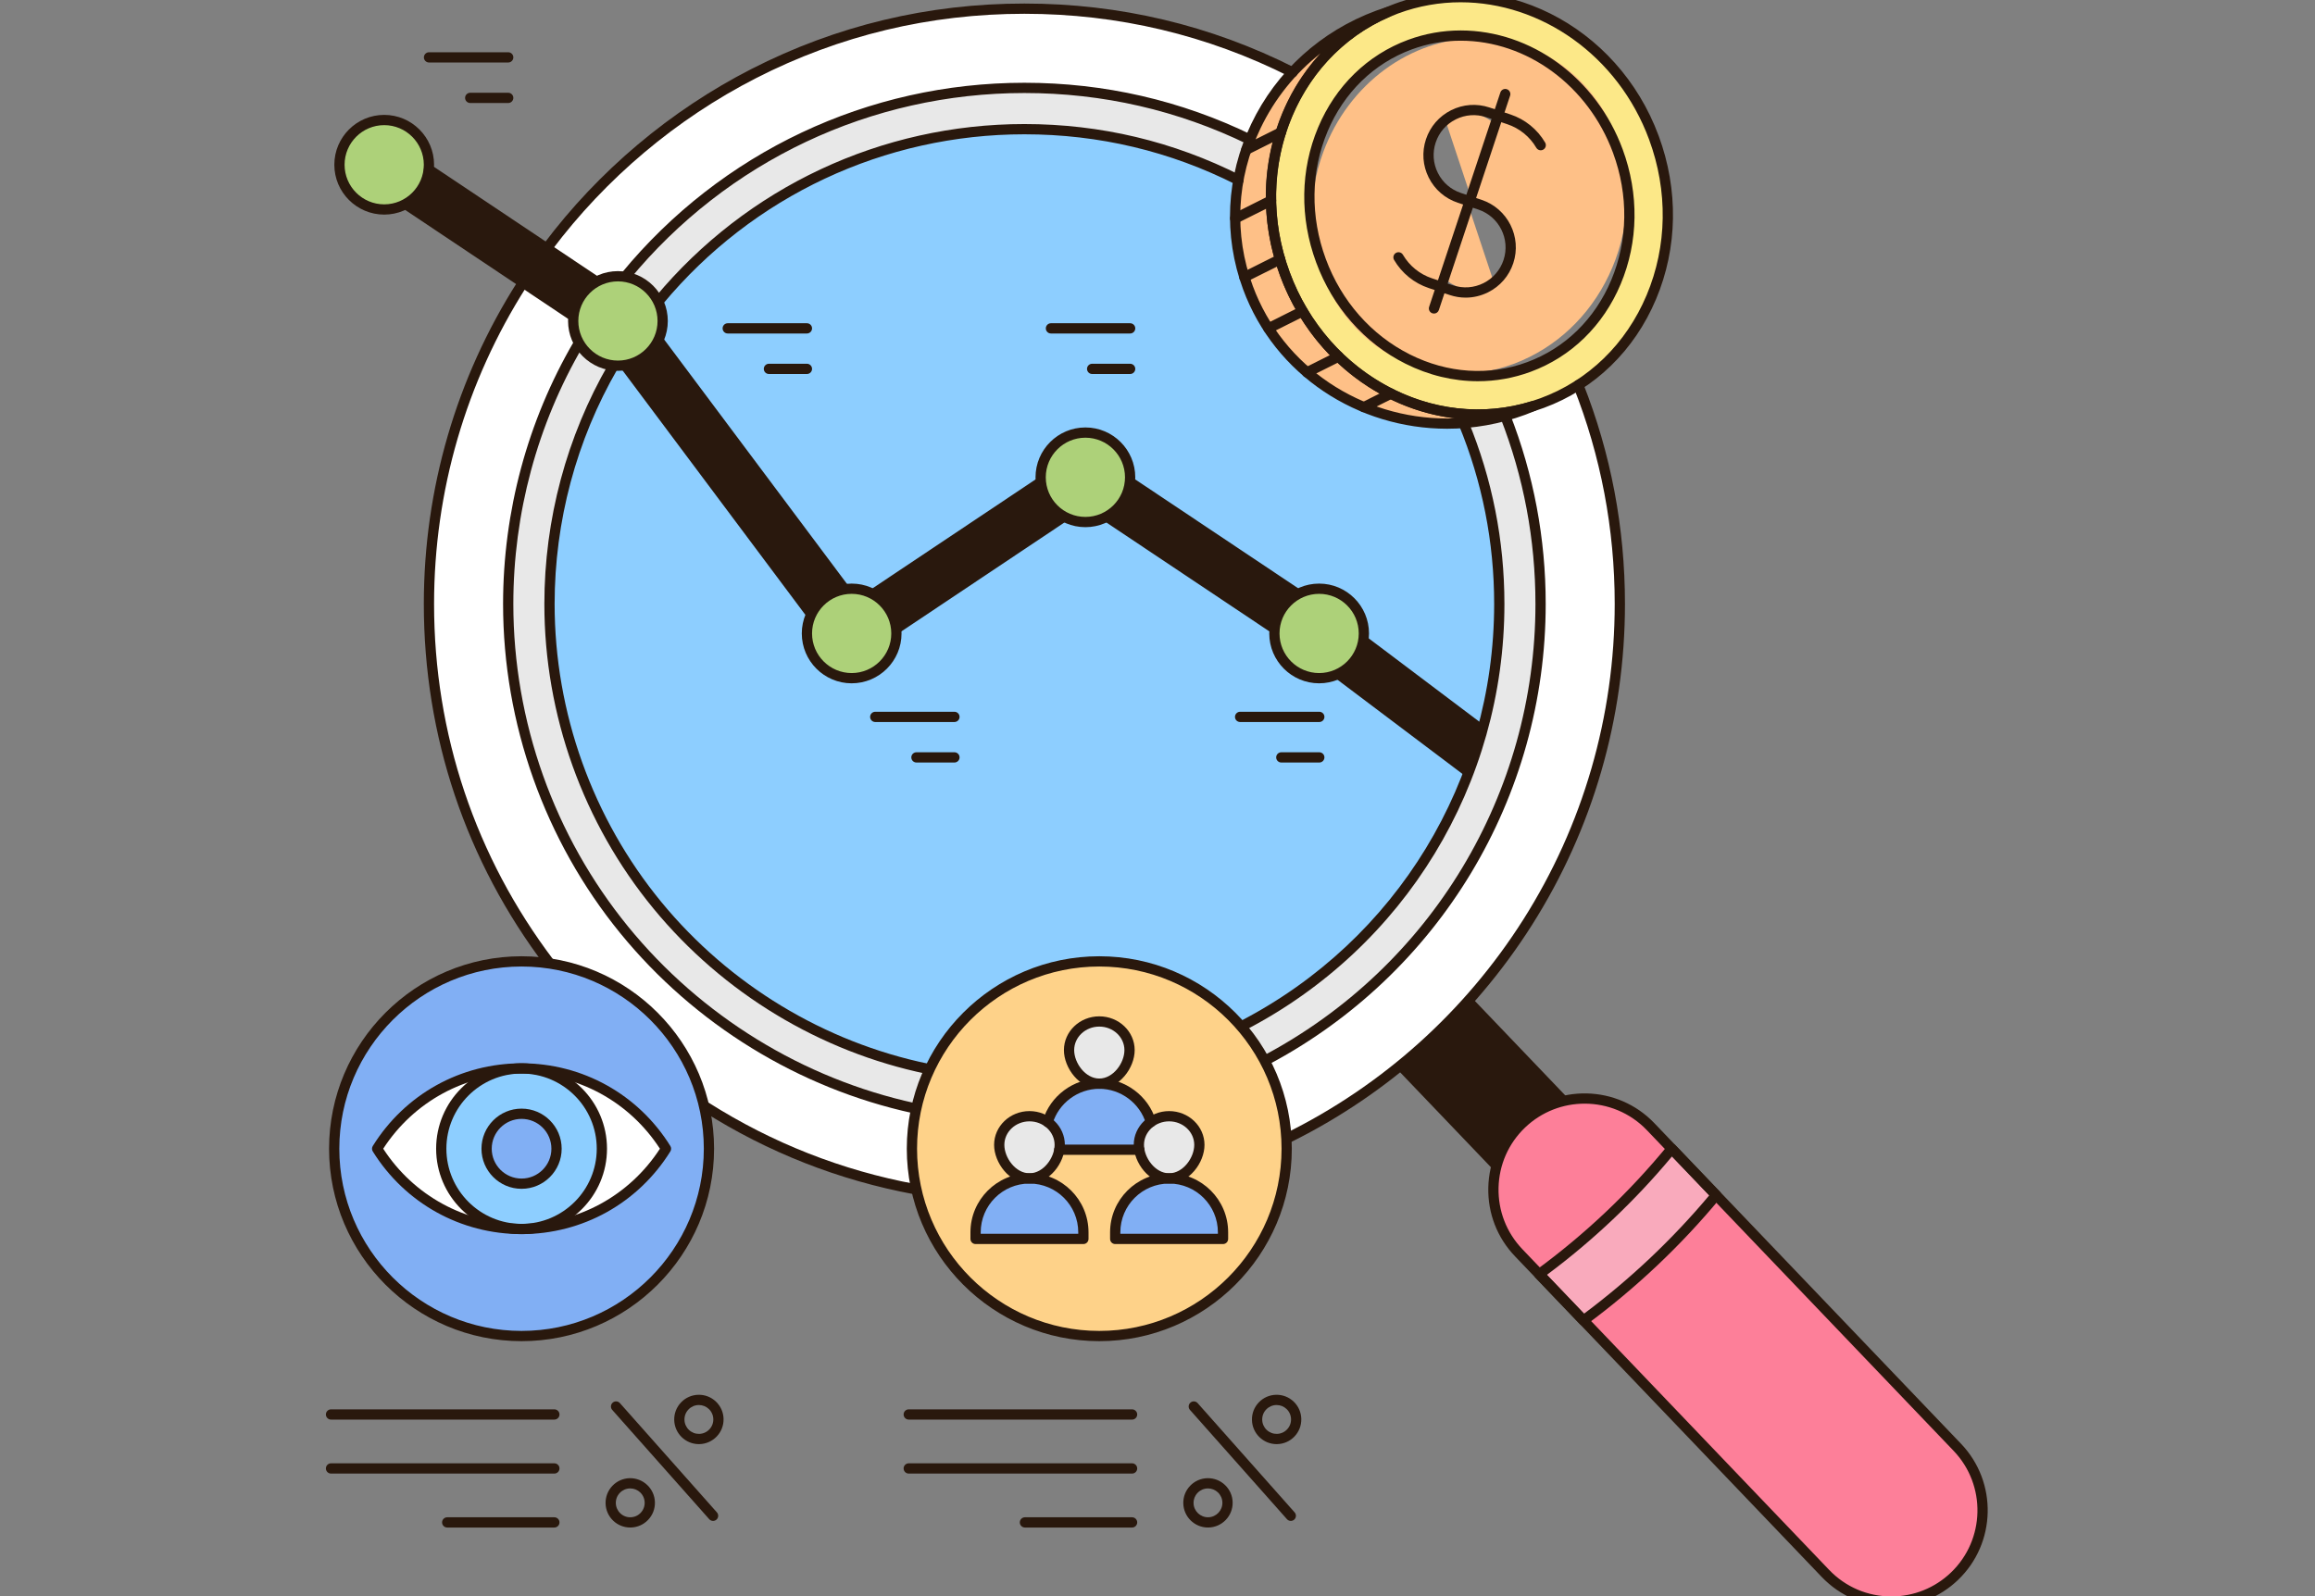 <svg width="580" height="400" viewBox="0 0 580 400" fill="none" xmlns="http://www.w3.org/2000/svg">
<rect x="0" y="0" width="580" height="400" fill="#808080" stroke="none"/>
<g clip-path="url(#clip0_299_11033)">
<path d="M130.674 279.756C135.151 279.756 138.793 283.398 138.793 287.875C138.793 292.353 135.151 295.996 130.674 295.996C126.197 295.996 122.554 292.353 122.554 287.875C122.554 283.398 126.197 279.756 130.674 279.756Z" fill="#81AFF4"/>
<path d="M317.665 264.673L317.112 264.971L316.802 264.425C315.526 262.182 314.065 260.036 312.46 258.047L311.971 257.441L312.659 257.076C351.899 236.257 376.275 195.746 376.275 151.352C376.275 136.179 373.459 121.376 367.906 107.353L367.595 106.567L368.435 106.478C371.02 106.204 373.617 105.741 376.155 105.102L376.709 104.963L376.912 105.496C382.501 120.141 385.334 135.569 385.334 151.352C385.333 198.736 359.404 242.159 317.665 264.673Z" fill="#E8E8E8"/>
<path d="M310.098 53.721L310.132 52.645C310.207 50.235 310.462 47.795 310.886 45.395L310.906 45.315C310.922 45.261 310.932 45.208 310.934 45.154L310.944 45.065C311.367 42.767 311.955 40.463 312.695 38.218L312.779 37.965L319.805 34.449L319.457 35.812C318.325 40.241 317.761 44.84 317.779 49.479L317.781 49.877L310.098 53.721Z" fill="#FEC087"/>
<path d="M164.579 73.731C163.158 71.67 161.072 70.08 158.705 69.254L157.822 68.947L158.426 68.233C182.946 39.276 218.748 22.668 256.651 22.668C275.943 22.668 294.505 26.843 311.82 35.079L312.351 35.332L312.146 35.883C311.241 38.316 310.508 40.833 309.967 43.364L309.796 44.169L309.057 43.808C292.653 35.791 275.021 31.727 256.65 31.727C221.569 31.727 188.381 47.056 165.596 73.783L165.053 74.42L164.579 73.731Z" fill="#E8E8E8"/>
<path d="M116.951 270.685L120.354 269.514L117.566 271.789C112.702 275.761 109.912 281.624 109.912 287.877C109.912 294.129 112.702 299.992 117.566 303.964L120.354 306.239L116.951 305.069C108.067 302.011 100.639 296.187 95.471 288.226L95.243 287.877L95.471 287.527C100.639 279.566 108.067 273.742 116.951 270.685Z" fill="white"/>
<path d="M130.674 241.572C156.206 241.572 176.978 262.344 176.978 287.876C176.978 313.408 156.206 334.18 130.674 334.18C105.142 334.18 84.37 313.408 84.37 287.876C84.37 262.344 105.142 241.572 130.674 241.572ZM130.674 308.639C145.71 308.639 159.442 301.004 167.406 288.216C167.534 288.01 167.534 287.743 167.406 287.537C159.442 274.748 145.71 267.113 130.674 267.113C115.637 267.113 101.906 274.748 93.942 287.537C93.813 287.743 93.813 288.01 93.942 288.216C101.906 301.004 115.637 308.639 130.674 308.639Z" fill="#81AFF4"/>
<path d="M151.437 287.877C151.437 281.624 148.647 275.761 143.782 271.789L140.995 269.514L144.398 270.684C153.281 273.742 160.709 279.566 165.878 287.527L166.105 287.877L165.878 288.226C160.71 296.187 153.282 302.011 144.398 305.069L140.995 306.239L143.782 303.964C148.647 299.992 151.437 294.129 151.437 287.877Z" fill="white"/>
<path d="M367.961 191.668L367.666 192.487L336.498 168.994L337.227 168.488C339.309 167.045 340.902 164.931 341.714 162.537L341.999 161.695L370.642 183.285L370.523 183.708C369.78 186.337 368.919 189.015 367.961 191.668Z" fill="#29180D"/>
<path d="M111.195 287.873C111.195 277.133 119.933 268.395 130.674 268.395C141.415 268.395 150.152 277.133 150.152 287.873C150.152 298.614 141.414 307.352 130.674 307.352C119.934 307.352 111.195 298.614 111.195 287.873ZM130.673 297.278C135.859 297.278 140.077 293.06 140.077 287.873C140.077 282.688 135.859 278.47 130.673 278.47C125.488 278.47 121.269 282.688 121.269 287.873C121.269 293.059 125.488 297.278 130.673 297.278Z" fill="#8DCEFF"/>
<path d="M319.927 158.745C319.927 152.918 324.667 148.178 330.494 148.178C336.321 148.178 341.062 152.918 341.062 158.745C341.062 164.572 336.322 169.314 330.494 169.314C324.667 169.314 319.927 164.573 319.927 158.745Z" fill="#ADD179"/>
<path d="M319.939 64.65L312.168 68.537L311.959 67.785C310.85 63.795 310.233 59.681 310.125 55.557L310.114 55.149L317.806 51.301L317.86 52.278C318.066 56.064 318.666 59.861 319.641 63.564L319.939 64.65Z" fill="#FEC087"/>
<path d="M348.725 99.521C353.813 101.984 359.157 103.56 364.611 104.204L364.559 105.483C363.893 105.508 363.227 105.52 362.564 105.52C362.563 105.52 362.562 105.52 362.562 105.52C356.462 105.52 350.45 104.496 344.694 102.475L343.263 101.973L348.442 99.383L348.725 99.521Z" fill="#FEC087"/>
<path d="M335.553 90.447C338.723 93.417 342.219 95.983 345.947 98.073L347.003 98.665L341.691 101.322L341.417 101.205C337.098 99.363 333.057 96.964 329.406 94.075L328.614 93.448L335.227 90.141L335.553 90.447Z" fill="#FEC087"/>
<path d="M224.791 155.6C224.119 153.167 222.647 150.968 220.647 149.407L219.946 148.86L260.284 121.904L260.521 122.761C261.192 125.193 262.664 127.392 264.665 128.953L265.365 129.5L225.027 156.456L224.791 155.6Z" fill="#29180D"/>
<path d="M366.248 106.669L366.421 107.096C372.107 121.183 374.991 136.072 374.991 151.351C374.991 161.344 373.728 171.324 371.236 181.011L370.996 181.944L342.252 160.278L342.287 159.919C342.327 159.518 342.347 159.123 342.347 158.746C342.347 152.211 337.029 146.894 330.494 146.894C328.775 146.894 327.1 147.269 325.515 148.006L325.187 148.159L283.747 120.466L283.775 119.889C283.781 119.798 283.788 119.707 283.788 119.614C283.788 113.079 278.471 107.762 271.936 107.762C265.401 107.762 260.083 113.079 260.083 119.614C260.083 119.707 260.09 119.799 260.096 119.89L260.124 120.466L218.684 148.159L218.357 148.006C216.771 147.269 215.096 146.894 213.376 146.894C213.023 146.894 212.655 146.913 212.251 146.951L211.892 146.985L165.675 85.182L165.81 84.847C166.38 83.43 166.669 81.946 166.669 80.438C166.669 78.933 166.381 77.453 165.812 76.037L165.669 75.68L165.916 75.385C188.485 48.456 221.556 33.012 256.651 33.012C275.071 33.012 292.729 37.138 309.134 45.275L309.558 45.485L309.483 45.953C308.196 53.919 308.753 61.869 311.147 69.613C311.442 70.567 311.738 71.442 312.052 72.291C315.089 80.514 320.218 87.899 326.884 93.648L326.956 93.721C327.012 93.787 327.064 93.835 327.113 93.864L327.2 93.926C331.386 97.479 336.121 100.372 341.274 102.527L341.366 102.575C341.418 102.608 341.48 102.632 341.557 102.651L341.651 102.681C348.325 105.414 355.362 106.8 362.567 106.801C363.525 106.801 364.549 106.768 365.788 106.696L366.248 106.669Z" fill="#8DCEFF"/>
<path d="M158.566 91.674C160.96 90.872 163.079 89.287 164.531 87.209L165.04 86.481L210.47 147.232L209.627 147.514C207.233 148.315 205.114 149.901 203.661 151.979L203.153 152.707L157.723 91.956L158.566 91.674Z" fill="#29180D"/>
<path d="M318.843 156.457L278.505 129.501L279.206 128.953C281.206 127.392 282.678 125.193 283.35 122.761L283.586 121.904L323.925 148.861L323.224 149.407C321.223 150.968 319.751 153.168 319.08 155.6L318.843 156.457Z" fill="#29180D"/>
<path d="M271.935 130.184C266.099 130.184 261.368 125.453 261.368 119.616C261.368 113.78 266.099 109.049 271.935 109.049C277.772 109.049 282.503 113.78 282.503 119.616C282.503 125.453 277.772 130.184 271.935 130.184Z" fill="#ADD179"/>
<path d="M213.376 169.314C207.549 169.314 202.808 164.573 202.808 158.745C202.808 152.918 207.548 148.178 213.376 148.178C219.204 148.178 223.944 152.918 223.944 158.745C223.944 164.573 219.203 169.314 213.376 169.314Z" fill="#ADD179"/>
<path d="M176.871 276.47C172.296 257.945 157.183 243.99 138.368 240.918L138.113 240.877L137.959 240.671C118.432 214.767 108.11 183.882 108.11 151.352C108.11 123.273 115.988 95.929 130.891 72.277L131.243 71.719L143.006 79.584L142.978 80.162C142.972 80.254 142.965 80.346 142.965 80.44C142.965 82.239 143.373 83.984 144.178 85.627L144.329 85.936L144.157 86.232C132.726 105.936 126.685 128.455 126.685 151.353C126.685 181.19 137.048 210.334 155.865 233.417C174.254 255.975 199.941 271.875 228.194 278.189L228.802 278.324L228.685 278.936C228.118 281.906 227.831 284.913 227.831 287.876C227.831 290.665 228.09 293.515 228.601 296.347L228.768 297.273L227.846 297.092C209.802 293.548 192.769 286.752 177.261 276.917L176.938 276.743L176.871 276.47Z" fill="white"/>
<path d="M341.148 7.24L341.319 7.126C341.81 6.812 342.315 6.516 342.831 6.213L343.079 6.066C343.212 5.986 343.346 5.906 343.481 5.829C343.725 5.692 343.974 5.561 344.224 5.431L344.84 5.105C345.123 4.954 345.405 4.803 345.692 4.662C345.804 4.607 345.918 4.555 346.032 4.503L346.264 4.395C346.821 4.13 347.379 3.867 347.949 3.622C348.724 3.291 349.43 3.008 350.108 2.758C355.192 0.88 360.519 -0.072 365.939 -0.072C386.856 -0.072 406.075 13.912 413.762 34.727C418.581 47.775 418.361 61.794 413.141 74.203C409.309 83.311 403.063 90.833 395.074 95.959L395.053 95.973C392.257 97.765 389.268 99.254 386.17 100.398C385.481 100.652 384.769 100.894 383.992 101.138L383.932 101.155C380.22 102.314 376.364 102.998 372.469 103.189L372.23 103.204C371.836 103.221 371.442 103.225 371.048 103.229L370.411 103.239C370.247 103.243 370.082 103.246 369.918 103.246C369.887 103.246 369.855 103.246 369.824 103.246C369.631 103.244 369.44 103.236 369.248 103.229L368.661 103.209C368.242 103.198 367.823 103.186 367.405 103.16C367.315 103.155 367.226 103.146 367.137 103.138L366.947 103.122C366.288 103.074 365.63 103.021 364.972 102.946L364.907 102.937C359.415 102.297 354.022 100.681 348.823 98.101C348.77 98.068 348.725 98.046 348.685 98.033L348.595 97.996C344.202 95.786 340.134 92.953 336.505 89.575L336.317 89.403C336.241 89.331 336.167 89.257 336.093 89.183L335.87 88.956C335.845 88.924 335.81 88.89 335.763 88.853L335.694 88.791C335.436 88.54 335.179 88.29 334.925 88.034L334.752 87.861C334.667 87.777 334.581 87.692 334.498 87.606C334.178 87.275 333.868 86.934 333.557 86.593L333.194 86.196C333.056 86.047 332.917 85.897 332.784 85.744C332.592 85.526 332.406 85.302 332.219 85.077L331.761 84.53C331.562 84.294 331.363 84.059 331.17 83.817C331.056 83.674 330.947 83.529 330.837 83.384L330.475 82.911C330.198 82.552 329.92 82.193 329.653 81.824C329.593 81.742 329.535 81.657 329.478 81.573L329.353 81.391C328.972 80.855 328.594 80.317 328.23 79.764L328.156 79.646C326.061 76.442 324.276 72.953 322.851 69.275L322.717 68.941C322.648 68.77 322.579 68.6 322.515 68.427C322.213 67.608 321.924 66.765 321.656 65.922C321.631 65.843 321.609 65.764 321.586 65.685L321.535 65.509C321.356 64.93 321.125 64.164 320.918 63.384L320.857 63.135C318.067 52.423 318.555 41.392 322.267 31.235C325.962 21.134 332.49 12.836 341.148 7.24ZM365.955 8.274C361.518 8.274 357.159 9.052 353.001 10.588C343.013 14.278 335.141 21.948 330.833 32.188C326.437 42.638 326.265 54.481 330.348 65.535C334.431 76.59 342.26 85.478 352.392 90.56C358.123 93.436 364.138 94.894 370.268 94.894C374.716 94.894 379.093 94.111 383.278 92.565C393.265 88.877 401.138 81.206 405.447 70.965C409.842 60.517 410.015 48.672 405.932 37.619C399.448 20.067 383.383 8.274 365.955 8.274Z" fill="#FCE888"/>
<path d="M397.015 275.941C403.149 275.941 408.854 278.375 413.08 282.794L417.961 287.898L417.596 288.339C408.358 299.47 397.776 309.49 386.146 318.119L385.691 318.457L380.96 313.51C376.858 309.221 374.672 303.59 374.804 297.656C374.936 291.723 377.372 286.195 381.661 282.093C385.809 278.125 391.262 275.941 397.015 275.941Z" fill="#FD7F99"/>
<path d="M429.516 301.011L429.977 300.463L489.923 363.145C498.392 372.001 498.077 386.094 489.221 394.563C485.066 398.537 479.613 400.725 473.866 400.725C467.739 400.725 462.035 398.288 457.803 393.862L397.677 330.992L398.257 330.557C409.759 321.934 420.276 311.993 429.516 301.011Z" fill="#FD7F99"/>
<path d="M418.405 289.397L418.865 288.844L429.095 299.54L428.725 299.982C419.437 311.055 408.848 321.063 397.25 329.729L396.795 330.069L386.596 319.405L387.178 318.97C398.711 310.381 409.218 300.431 418.405 289.397Z" fill="#F9AABC"/>
<path d="M367.335 252.338L367.798 251.83L390.489 275.558L389.529 275.879C386.235 276.981 383.289 278.759 380.773 281.165C378.179 283.646 376.235 286.591 374.994 289.92L374.636 290.88L351.852 267.056L352.382 266.615C357.671 262.218 362.702 257.414 367.335 252.338Z" fill="#29180D"/>
<path d="M317.719 266.104L318.268 265.808C360.428 243.071 386.618 199.214 386.618 151.352C386.618 135.497 383.785 119.991 378.197 105.268L377.952 104.623L378.613 104.425C379.915 104.034 380.987 103.68 381.986 103.311C382.718 103.041 383.491 102.734 384.405 102.352C385.211 102.099 385.934 101.853 386.616 101.601C389.285 100.615 391.92 99.353 394.447 97.847L395.102 97.457L395.375 98.168C401.889 115.145 405.192 133.038 405.192 151.352C405.192 179.608 397.227 207.093 382.159 230.836C367.798 253.465 347.59 271.82 323.72 283.919L322.878 284.346L322.79 283.406C322.242 277.556 320.63 271.921 317.997 266.66L317.719 266.104Z" fill="white"/>
<path d="M324.224 18.632C324.277 18.592 324.324 18.54 324.366 18.477L324.432 18.393C326.31 16.383 328.345 14.511 330.48 12.832L331.347 13.774C326.488 19.005 322.711 25.478 320.423 32.491L320.339 32.746L313.353 36.24L314.004 34.656C314.425 33.633 314.822 32.73 315.221 31.897C317.525 27.076 320.526 22.639 324.139 18.708L324.224 18.632Z" fill="#FEC087"/>
<path d="M371.971 29.348C374.514 30.623 376.409 32.812 377.305 35.511C378.202 38.211 377.994 41.099 376.72 43.642C375.445 46.185 373.256 48.08 370.556 48.977L368.604 49.625L361.888 29.41L363.84 28.762C366.54 27.864 369.428 28.073 371.971 29.348Z" fill="#FEC087"/>
<path d="M156.369 68.682L156.029 68.648C153.923 68.433 151.797 68.787 149.841 69.698L149.514 69.85L137.917 62.096L138.33 61.553C151.817 43.814 169.386 29.102 189.136 19.005C210.158 8.259 232.874 2.811 256.651 2.811C279.572 2.811 301.563 7.905 322.013 17.952L322.762 18.32L322.214 18.95C318.936 22.715 316.193 26.885 314.062 31.343C313.756 31.983 313.446 32.675 313.086 33.52L312.824 34.135L312.22 33.849C294.773 25.578 276.077 21.384 256.651 21.384C217.857 21.384 181.385 38.528 156.587 68.419L156.369 68.682Z" fill="white"/>
<path d="M143.168 78.147L102.825 51.173L103.526 50.627C105.527 49.066 106.999 46.867 107.672 44.435L107.909 43.578L148.251 70.551L147.55 71.098C145.549 72.658 144.077 74.857 143.404 77.29L143.168 78.147Z" fill="#29180D"/>
<path d="M374.506 71.462L372.554 72.11C371.45 72.477 370.316 72.659 369.186 72.659C367.552 72.659 365.928 72.278 364.424 71.525C361.881 70.25 359.986 68.061 359.089 65.362C357.238 59.788 360.266 53.748 365.838 51.897L367.791 51.248L374.506 71.462Z" fill="#FEC087"/>
<path d="M332.016 70.466C336.185 80.375 343.796 87.795 353.446 91.359C357.513 92.862 361.748 93.607 366.008 93.607C371.858 93.607 377.752 92.2 383.311 89.411C393.151 84.474 400.757 75.837 404.727 65.089C408.696 54.341 408.532 42.833 404.263 32.685C400.094 22.776 392.484 15.356 382.833 11.791C378.818 10.309 374.609 9.557 370.324 9.557C353.431 9.557 337.85 21.012 331.552 38.063C327.584 48.809 327.748 60.317 332.016 70.466ZM377.616 23.774L376.014 28.594L378.102 29.288C381.615 30.455 384.581 32.858 386.452 36.053C386.631 36.358 386.528 36.752 386.223 36.931C385.917 37.111 385.523 37.008 385.344 36.702C383.63 33.775 380.914 31.576 377.697 30.507L375.609 29.813L368.893 50.028L370.845 50.676C377.09 52.75 380.483 59.519 378.408 65.764C377.403 68.79 375.28 71.243 372.43 72.671C370.747 73.515 368.952 73.942 367.094 73.942C365.818 73.942 364.548 73.736 363.319 73.327L361.367 72.679L359.766 77.498C359.657 77.826 359.288 78.017 358.954 77.905C358.792 77.851 358.659 77.737 358.582 77.584C358.505 77.431 358.493 77.257 358.547 77.094L360.148 72.274L358.061 71.581C354.548 70.414 351.582 68.011 349.711 64.816C349.532 64.51 349.635 64.117 349.94 63.938C350.04 63.879 350.151 63.849 350.264 63.849C350.319 63.849 350.374 63.856 350.428 63.87C350.593 63.913 350.733 64.019 350.819 64.167C352.533 67.094 355.249 69.293 358.466 70.362L360.553 71.056L367.269 50.842L365.318 50.193C362.292 49.188 359.839 47.065 358.411 44.215C356.983 41.365 356.75 38.129 357.755 35.104C358.76 32.079 360.883 29.626 363.733 28.198C366.583 26.769 369.818 26.535 372.844 27.541L374.796 28.189L376.397 23.37C376.451 23.206 376.565 23.075 376.719 22.998C376.872 22.921 377.046 22.908 377.209 22.962C377.372 23.017 377.504 23.131 377.581 23.284C377.657 23.438 377.67 23.612 377.616 23.774Z" fill="#FEC087"/>
<path d="M106.826 41.284C106.826 47.111 102.086 51.853 96.259 51.853C90.432 51.853 85.69 47.112 85.69 41.284C85.69 35.457 90.431 30.717 96.259 30.717C102.086 30.717 106.826 35.457 106.826 41.284Z" fill="#ADD179"/>
<path d="M263.567 281.237L263.24 280.943L263.396 280.532C265.283 275.558 270.114 272.217 275.419 272.217C280.724 272.217 285.556 275.559 287.443 280.532L287.599 280.943L287.272 281.237C285.626 282.718 284.71 284.712 284.693 286.851L284.688 287.488H266.15L266.145 286.851C266.128 284.712 265.213 282.718 263.567 281.237Z" fill="#81AFF4"/>
<path d="M250.989 286.91C250.989 283.306 254.101 280.375 257.926 280.375C261.751 280.375 264.863 283.306 264.863 286.91C264.863 290.429 261.769 294.679 257.926 294.679C254.083 294.679 250.989 290.429 250.989 286.91Z" fill="#E8E8E8"/>
<path d="M305.774 308.825V309.842H280.049V308.825C280.049 301.733 285.819 295.963 292.912 295.963C300.004 295.963 305.774 301.733 305.774 308.825Z" fill="#81AFF4"/>
<path d="M245.063 308.825C245.063 301.733 250.833 295.963 257.926 295.963C265.018 295.963 270.788 301.733 270.788 308.825V309.842H245.063V308.825Z" fill="#81AFF4"/>
<path d="M326.433 79.338C326.535 79.503 326.641 79.663 326.746 79.824L327.065 80.317C327.163 80.47 327.261 80.623 327.362 80.774C327.763 81.376 328.174 81.969 328.595 82.551C328.684 82.674 328.776 82.795 328.867 82.916L329.033 83.137C329.351 83.564 329.673 83.987 330.002 84.402C330.172 84.618 330.344 84.833 330.518 85.046C330.907 85.524 331.303 85.994 331.705 86.455L331.977 86.773C332.46 87.319 332.979 87.878 333.562 88.484L334.248 89.194L327.561 92.539L327.236 92.251C324.175 89.543 321.453 86.482 319.145 83.153L318.723 82.544L326.123 78.842L326.433 79.338Z" fill="#FEC087"/>
<path d="M320.535 66.613C320.81 67.461 321.063 68.2 321.311 68.872C321.56 69.544 321.847 70.27 322.189 71.092C322.26 71.262 322.333 71.431 322.406 71.6L322.47 71.749C322.701 72.283 322.938 72.811 323.184 73.335L323.268 73.517C323.341 73.674 323.414 73.831 323.489 73.987C323.857 74.749 324.196 75.419 324.525 76.034L324.741 76.425C324.873 76.666 325.006 76.906 325.141 77.145L325.471 77.733L318.012 81.465L317.703 80.966C315.927 78.095 314.43 75.028 313.256 71.847C313.109 71.449 312.975 71.047 312.842 70.646L312.553 69.779L320.304 65.902L320.535 66.613Z" fill="#FEC087"/>
<path d="M275.418 241.572C300.951 241.572 321.722 262.344 321.722 287.876C321.722 313.408 300.951 334.18 275.418 334.18C249.886 334.18 229.115 313.408 229.115 287.876C229.115 262.344 249.887 241.572 275.418 241.572ZM272.073 310.484V308.825C272.073 302.803 268.242 297.429 262.54 295.456L261.423 295.069L262.356 294.342C263.96 293.092 265.214 291.23 265.798 289.235L265.932 288.772H284.906L285.041 289.235C285.623 291.23 286.878 293.092 288.483 294.342L289.415 295.069L288.298 295.456C282.596 297.429 278.765 302.802 278.765 308.825V310.484C278.765 310.838 279.053 311.126 279.407 311.126H306.416C306.771 311.126 307.058 310.838 307.058 310.484V308.825C307.058 302.803 303.227 297.429 297.526 295.456L296.409 295.069L297.341 294.342C299.609 292.575 301.134 289.588 301.134 286.91C301.134 282.598 297.446 279.09 292.912 279.09C291.657 279.09 290.441 279.361 289.297 279.898L288.694 280.181L288.433 279.568C286.872 275.901 283.805 273.041 280.018 271.72L278.902 271.33L279.835 270.606C282.112 268.839 283.642 265.848 283.642 263.164C283.642 258.852 279.954 255.344 275.42 255.344C270.886 255.344 267.198 258.852 267.198 263.164C267.198 265.848 268.728 268.839 271.004 270.606L271.937 271.33L270.822 271.72C267.035 273.041 263.968 275.901 262.407 279.568L262.146 280.181L261.544 279.899C260.399 279.363 259.182 279.09 257.928 279.09C253.394 279.09 249.706 282.599 249.706 286.91C249.706 289.588 251.231 292.575 253.499 294.343L254.432 295.07L253.315 295.456C247.613 297.43 243.782 302.803 243.782 308.826V310.485C243.782 310.839 244.069 311.127 244.424 311.127H271.433C271.784 311.126 272.073 310.838 272.073 310.484Z" fill="#FED289"/>
<path d="M292.911 280.375C296.736 280.375 299.848 283.306 299.848 286.91C299.848 290.429 296.754 294.679 292.911 294.679C289.068 294.679 285.973 290.429 285.973 286.91C285.973 283.307 289.085 280.375 292.911 280.375Z" fill="#E8E8E8"/>
<path d="M311.11 256.434L310.776 256.064C301.746 246.037 288.859 240.287 275.419 240.287C257.231 240.287 240.891 250.441 232.774 266.787L232.553 267.233L232.067 267.13C205.995 261.62 182.26 247.191 165.232 226.501C147.872 205.408 138.312 178.719 138.312 151.352C138.312 130.725 143.707 110.408 153.914 92.597L154.105 92.263L154.489 92.274C154.55 92.275 154.609 92.279 154.669 92.283C155.062 92.312 155.478 92.278 155.945 92.233L156.304 92.199L202.52 154.002L202.386 154.337C201.815 155.755 201.526 157.238 201.526 158.746C201.526 165.281 206.843 170.599 213.378 170.599C219.914 170.599 225.231 165.281 225.231 158.746C225.231 158.654 225.224 158.562 225.218 158.471L225.19 157.894L266.63 130.202L266.958 130.354C270.129 131.831 273.747 131.831 276.917 130.354L277.245 130.202L318.684 157.894L318.657 158.472C318.65 158.563 318.644 158.654 318.644 158.746C318.644 165.281 323.961 170.599 330.496 170.599C331.988 170.599 333.458 170.314 334.866 169.753L335.22 169.612L367.189 193.735L367.014 194.187C356.709 220.824 337.013 242.848 311.553 256.203L311.11 256.434Z" fill="#8DCEFF"/>
<path d="M144.249 80.439C144.249 74.612 148.99 69.871 154.817 69.871C160.644 69.871 165.385 74.612 165.385 80.439C165.385 86.266 160.645 91.007 154.817 91.007C148.991 91.007 144.249 86.266 144.249 80.439Z" fill="#ADD179"/>
<path d="M268.481 263.164C268.481 259.56 271.593 256.629 275.419 256.629C279.244 256.629 282.356 259.56 282.356 263.164C282.356 266.683 279.261 270.933 275.419 270.933C271.576 270.933 268.481 266.683 268.481 263.164Z" fill="#E8E8E8"/>
<path d="M156.86 232.605C138.23 209.751 127.969 180.895 127.969 151.353C127.969 129.173 133.723 107.284 144.609 88.05L145.069 87.236L145.663 87.959C147.252 89.89 149.468 91.294 151.901 91.913L152.713 92.12L152.303 92.85C142.309 110.644 137.028 130.874 137.028 151.353C137.028 179.017 146.692 205.995 164.24 227.318C181.312 248.061 205.101 262.602 231.226 268.261L231.988 268.426L231.68 269.142C230.671 271.488 229.846 273.949 229.225 276.459L229.074 277.069L228.462 276.932C200.494 270.679 175.066 254.936 156.86 232.605Z" fill="#E8E8E8"/>
<path d="M137.25 63.186C137.64 63.186 138.025 63.008 138.278 62.672C151.774 44.687 169.461 29.786 189.429 19.579C210.359 8.879 232.977 3.455 256.652 3.455C280.074 3.455 302.483 8.777 323.257 19.274C323.89 19.593 324.663 19.34 324.982 18.707C325.302 18.074 325.048 17.301 324.415 16.981C303.279 6.301 280.48 0.887 256.652 0.887C232.566 0.887 209.556 6.406 188.26 17.293C167.946 27.676 149.952 42.835 136.224 61.132C135.798 61.699 135.913 62.504 136.48 62.93C136.71 63.102 136.981 63.186 137.25 63.186Z" fill="#29180D"/>
<path d="M137.671 242.644C137.941 242.644 138.214 242.559 138.446 242.383C139.011 241.955 139.122 241.149 138.693 240.584C119.106 214.732 108.752 183.876 108.752 151.352C108.752 123.109 116.74 95.652 131.851 71.95C132.233 71.352 132.057 70.558 131.459 70.177C130.86 69.794 130.067 69.971 129.685 70.569C114.31 94.684 106.184 122.618 106.184 151.351C106.184 184.44 116.717 215.832 136.645 242.135C136.899 242.469 137.283 242.644 137.671 242.644Z" fill="#29180D"/>
<path d="M229.234 299.306C229.841 299.306 230.38 298.874 230.495 298.256C230.625 297.559 230.164 296.888 229.467 296.759C210.961 293.32 193.498 286.456 177.564 276.352C176.965 275.972 176.171 276.15 175.792 276.749C175.412 277.348 175.59 278.141 176.189 278.522C192.401 288.801 210.169 295.786 228.998 299.284C229.077 299.299 229.156 299.306 229.234 299.306Z" fill="#29180D"/>
<path d="M322.571 286.504C322.762 286.504 322.956 286.462 323.138 286.371C347.956 274.127 368.928 255.28 383.784 231.871C399.049 207.818 407.118 179.976 407.118 151.353C407.118 132.253 403.584 113.638 396.617 96.025C396.356 95.365 395.61 95.043 394.95 95.303C394.29 95.564 393.967 96.31 394.228 96.97C401.077 114.28 404.549 132.578 404.549 151.353C404.549 179.488 396.619 206.854 381.616 230.495C367.012 253.507 346.397 272.032 322.001 284.068C321.365 284.382 321.104 285.152 321.417 285.788C321.642 286.241 322.098 286.504 322.571 286.504Z" fill="#29180D"/>
<path d="M156.743 70.512C157.113 70.512 157.481 70.352 157.735 70.044C182.176 40.344 218.229 23.311 256.651 23.311C276.268 23.311 295.098 27.635 312.618 36.163C313.256 36.473 314.024 36.208 314.335 35.571C314.645 34.933 314.38 34.164 313.742 33.853C295.869 25.153 276.661 20.742 256.651 20.742C217.459 20.742 180.682 38.117 155.751 68.412C155.301 68.96 155.379 69.769 155.927 70.219C156.167 70.417 156.456 70.512 156.743 70.512Z" fill="#29180D"/>
<path d="M229.004 278.999C229.595 278.999 230.127 278.588 230.257 277.987C230.408 277.294 229.969 276.61 229.276 276.459C201.178 270.34 175.637 254.621 157.358 232.199C138.82 209.459 128.611 180.747 128.611 151.352C128.611 128.689 134.609 106.422 145.958 86.957C146.315 86.344 146.108 85.557 145.495 85.2C144.882 84.843 144.096 85.051 143.739 85.663C132.161 105.52 126.042 128.236 126.042 151.353C126.042 181.338 136.457 210.626 155.367 233.823C174.012 256.694 200.066 272.727 228.729 278.97C228.822 278.989 228.913 278.999 229.004 278.999Z" fill="#29180D"/>
<path d="M317.149 266.969C317.352 266.969 317.557 266.921 317.749 266.82C360.625 244.086 387.259 199.841 387.259 151.354C387.259 134.923 384.244 118.899 378.299 103.725C378.04 103.064 377.295 102.738 376.635 102.997C375.974 103.256 375.649 104.001 375.908 104.662C381.736 119.536 384.691 135.246 384.691 151.354C384.691 198.888 358.579 242.263 316.546 264.55C315.919 264.883 315.681 265.66 316.013 266.287C316.244 266.722 316.689 266.969 317.149 266.969Z" fill="#29180D"/>
<path d="M165.151 76.577C165.519 76.577 165.885 76.42 166.138 76.114C188.593 49.131 221.583 33.655 256.651 33.655C275.314 33.655 293.168 37.901 309.715 46.274C310.347 46.595 311.12 46.341 311.441 45.708C311.761 45.075 311.508 44.302 310.875 43.981C293.965 35.425 275.721 31.086 256.652 31.086C220.818 31.086 187.108 46.899 164.164 74.471C163.71 75.016 163.785 75.826 164.33 76.279C164.569 76.48 164.861 76.577 165.151 76.577Z" fill="#29180D"/>
<path d="M232.344 269.132C232.94 269.132 233.474 268.715 233.6 268.108C233.744 267.413 233.298 266.733 232.603 266.589C206.512 261.173 182.762 246.79 165.728 226.093C148.462 205.114 138.954 178.57 138.954 151.351C138.954 130.639 144.409 110.272 154.729 92.452C155.084 91.838 154.876 91.052 154.262 90.697C153.647 90.341 152.862 90.551 152.507 91.164C141.96 109.374 136.385 130.187 136.385 151.351C136.385 179.165 146.102 206.288 163.745 227.725C181.15 248.874 205.419 263.57 232.081 269.105C232.169 269.123 232.257 269.132 232.344 269.132Z" fill="#29180D"/>
<path d="M311.309 258.35C311.508 258.35 311.709 258.304 311.898 258.205C352.003 237.428 376.917 196.484 376.917 151.352C376.917 135.494 373.87 120.07 367.861 105.51C367.591 104.854 366.84 104.541 366.184 104.813C365.528 105.083 365.216 105.834 365.487 106.489C371.366 120.738 374.347 135.831 374.347 151.352C374.347 195.52 349.965 235.59 310.716 255.924C310.086 256.251 309.84 257.026 310.166 257.656C310.395 258.098 310.844 258.35 311.309 258.35Z" fill="#29180D"/>
<path d="M473.867 402.65C480.112 402.65 486.038 400.272 490.553 395.954C500.176 386.751 500.518 371.436 491.315 361.812L414.472 281.46C405.269 271.838 389.953 271.495 380.329 280.699C375.668 285.157 373.022 291.163 372.878 297.612C372.734 304.06 375.11 310.178 379.568 314.84L456.411 395.193C461.01 400.001 467.209 402.65 473.867 402.65ZM397.015 276.582C402.704 276.582 408.382 278.81 412.615 283.236L489.459 363.588C497.682 372.187 497.377 385.874 488.778 394.098C484.743 397.957 479.447 400.082 473.867 400.082C467.918 400.082 462.378 397.714 458.268 393.417L381.424 313.066C377.44 308.9 375.317 303.432 375.446 297.67C375.574 291.907 377.939 286.539 382.105 282.555C386.278 278.564 391.652 276.582 397.015 276.582Z" fill="#29180D"/>
<path d="M374.742 293.203C375.062 293.203 375.381 293.085 375.63 292.847C376.142 292.357 376.16 291.544 375.67 291.031L352.14 266.426C351.65 265.914 350.836 265.895 350.324 266.386C349.811 266.875 349.793 267.689 350.283 268.202L373.814 292.806C374.067 293.07 374.405 293.203 374.742 293.203Z" fill="#29180D"/>
<path d="M391.581 277.052C391.9 277.052 392.22 276.934 392.469 276.696C392.981 276.206 392.999 275.393 392.509 274.88L368.979 250.276C368.489 249.763 367.675 249.745 367.163 250.235C366.65 250.725 366.632 251.538 367.122 252.051L390.653 276.655C390.905 276.919 391.243 277.052 391.581 277.052Z" fill="#29180D"/>
<path d="M396.721 332.205C396.988 332.205 397.255 332.123 397.483 331.954C409.878 322.809 421.135 312.169 430.943 300.329C431.359 299.827 431.333 299.093 430.882 298.622L419.757 286.988C419.502 286.722 419.148 286.582 418.779 286.592C418.412 286.606 418.068 286.777 417.835 287.062C408.219 298.8 397.127 309.304 384.867 318.282C384.569 318.5 384.379 318.838 384.347 319.206C384.314 319.574 384.442 319.938 384.698 320.206L395.794 331.808C396.043 332.071 396.381 332.205 396.721 332.205ZM428.232 299.569C418.973 310.608 408.429 320.573 396.865 329.214L387.561 319.485C399.141 310.862 409.672 300.889 418.898 289.808L428.232 299.569Z" fill="#29180D"/>
<path d="M370.258 105.177C375.868 105.177 381.458 104.19 386.838 102.203C399.522 97.519 409.494 87.839 414.917 74.949C420.327 62.088 420.558 47.567 415.57 34.059C405.259 6.143 375.594 -8.711 349.441 0.95C323.288 10.609 310.399 41.179 320.709 69.095C325.698 82.603 335.314 93.488 347.784 99.744C354.983 103.356 362.638 105.177 370.258 105.177ZM365.939 0.569C386.007 0.569 405.366 13.848 413.16 34.949C417.922 47.843 417.705 61.695 412.549 73.953C407.405 86.181 397.958 95.358 385.948 99.794C373.938 104.229 360.793 103.396 348.936 97.448C337.05 91.485 327.881 81.099 323.119 68.205C313.299 41.617 325.506 12.528 350.331 3.359C355.454 1.467 360.722 0.569 365.939 0.569Z" fill="#29180D"/>
<path d="M370.268 95.537C374.753 95.537 379.215 94.751 383.501 93.168C393.657 89.418 401.661 81.621 406.038 71.214C410.498 60.614 410.674 48.604 406.534 37.396C399.958 19.593 383.651 7.631 365.955 7.631C361.442 7.631 357.008 8.423 352.778 9.985C342.622 13.737 334.618 21.533 330.241 31.939C325.782 42.539 325.606 54.549 329.745 65.758C333.885 76.965 341.826 85.978 352.104 91.134C357.937 94.061 364.124 95.537 370.268 95.537ZM403.671 70.219C399.572 79.962 392.092 87.257 382.611 90.758C373.128 94.26 362.703 93.578 353.256 88.838C343.562 83.975 336.068 75.462 332.155 64.868C328.242 54.273 328.403 42.932 332.609 32.935C336.707 23.192 344.186 15.898 353.668 12.395C357.612 10.939 361.746 10.2 365.955 10.2C382.58 10.2 397.919 21.487 404.125 38.286C408.037 48.88 407.876 60.221 403.671 70.219Z" fill="#29180D"/>
<path d="M362.566 107.444C369.082 107.445 375.72 106.309 382.208 103.913C382.98 103.628 383.784 103.309 384.665 102.936C385.296 102.669 385.607 101.954 385.371 101.311C385.135 100.667 384.435 100.323 383.781 100.527C359.292 108.198 332.646 94.001 323.118 68.204C313.59 42.406 324.61 14.297 348.206 4.209C348.836 3.94 349.144 3.222 348.905 2.58C348.666 1.938 347.965 1.598 347.312 1.805C346.398 2.095 345.58 2.375 344.81 2.66C330.911 7.793 319.785 17.882 313.482 31.068C307.173 44.265 306.451 58.985 311.448 72.514C319.429 94.121 340.253 107.442 362.566 107.444ZM364.536 104.839C363.878 104.864 363.219 104.875 362.564 104.876C341.292 104.877 321.458 92.198 313.859 71.625C309.104 58.752 309.794 44.742 315.801 32.175C319.353 24.744 324.513 18.343 330.877 13.339C317.811 27.407 313.263 48.932 320.71 69.095C328.138 89.207 345.517 102.593 364.536 104.839Z" fill="#29180D"/>
<path d="M312.264 38.79C312.457 38.79 312.653 38.746 312.837 38.654L321.493 34.324C322.127 34.007 322.384 33.236 322.067 32.601C321.749 31.967 320.978 31.709 320.344 32.027L311.689 36.357C311.054 36.674 310.797 37.445 311.114 38.08C311.34 38.53 311.793 38.79 312.264 38.79Z" fill="#29180D"/>
<path d="M309.48 56.033C309.673 56.033 309.869 55.989 310.053 55.897L319.023 51.41C319.657 51.093 319.914 50.322 319.597 49.687C319.28 49.053 318.508 48.794 317.873 49.113L308.904 53.6C308.269 53.917 308.012 54.688 308.329 55.323C308.555 55.772 309.009 56.033 309.48 56.033Z" fill="#29180D"/>
<path d="M341.705 103.317C341.898 103.317 342.094 103.273 342.279 103.181L349.06 99.789C349.694 99.472 349.951 98.7 349.634 98.066C349.316 97.431 348.545 97.174 347.911 97.492L341.129 100.884C340.495 101.201 340.238 101.972 340.555 102.607C340.78 103.057 341.234 103.317 341.705 103.317Z" fill="#29180D"/>
<path d="M327.444 94.6C327.638 94.6 327.833 94.556 328.018 94.463L335.941 90.5C336.575 90.183 336.832 89.412 336.515 88.777C336.198 88.143 335.426 87.884 334.791 88.203L326.868 92.166C326.234 92.484 325.977 93.255 326.294 93.889C326.52 94.339 326.973 94.6 327.444 94.6Z" fill="#29180D"/>
<path d="M317.795 83.576C317.988 83.576 318.184 83.532 318.368 83.44L326.948 79.148C327.583 78.831 327.839 78.06 327.522 77.425C327.205 76.791 326.433 76.533 325.799 76.851L317.219 81.143C316.584 81.46 316.327 82.231 316.645 82.866C316.871 83.316 317.324 83.576 317.795 83.576Z" fill="#29180D"/>
<path d="M311.769 70.74C311.962 70.74 312.158 70.696 312.342 70.603L321.288 66.129C321.922 65.812 322.179 65.04 321.862 64.406C321.544 63.772 320.772 63.513 320.138 63.832L311.193 68.306C310.558 68.624 310.301 69.395 310.619 70.029C310.845 70.48 311.298 70.74 311.769 70.74Z" fill="#29180D"/>
<path d="M292.911 296.605C297.903 296.605 301.775 291.393 301.775 286.909C301.775 282.243 297.799 278.447 292.911 278.447C288.024 278.447 284.047 282.243 284.047 286.909C284.047 291.393 287.919 296.605 292.911 296.605ZM292.911 281.015C296.383 281.015 299.206 283.659 299.206 286.909C299.206 290.137 296.398 294.035 292.911 294.035C289.424 294.035 286.616 290.137 286.616 286.909C286.616 283.659 289.44 281.015 292.911 281.015Z" fill="#29180D"/>
<path d="M275.418 272.859C280.411 272.859 284.282 267.647 284.282 263.163C284.282 258.497 280.306 254.701 275.418 254.701C270.531 254.701 266.555 258.497 266.555 263.163C266.555 267.647 270.427 272.859 275.418 272.859ZM275.418 257.27C278.89 257.27 281.714 259.914 281.714 263.163C281.714 266.391 278.905 270.29 275.418 270.29C271.931 270.29 269.123 266.391 269.123 263.163C269.123 259.914 271.947 257.27 275.418 257.27Z" fill="#29180D"/>
<path d="M257.926 296.605C262.918 296.605 266.79 291.393 266.79 286.909C266.79 282.243 262.813 278.447 257.926 278.447C253.038 278.447 249.062 282.243 249.062 286.909C249.062 291.393 252.934 296.605 257.926 296.605ZM257.926 281.015C261.397 281.015 264.221 283.659 264.221 286.909C264.221 290.137 261.413 294.035 257.926 294.035C254.439 294.035 251.631 290.137 251.631 286.909C251.631 283.659 254.455 281.015 257.926 281.015Z" fill="#29180D"/>
<path d="M279.407 311.767H306.416C307.125 311.767 307.7 311.191 307.7 310.482V308.824C307.7 300.669 301.066 294.035 292.912 294.035C284.757 294.035 278.122 300.669 278.122 308.824V310.482C278.122 311.191 278.698 311.767 279.407 311.767ZM305.132 309.198H280.691V308.824C280.691 302.085 286.173 296.604 292.912 296.604C299.65 296.604 305.132 302.086 305.132 308.824V309.198Z" fill="#29180D"/>
<path d="M244.421 311.767H271.431C272.139 311.767 272.715 311.191 272.715 310.482V308.824C272.715 300.669 266.081 294.035 257.926 294.035C249.772 294.035 243.137 300.669 243.137 308.824V310.482C243.137 311.191 243.713 311.767 244.421 311.767ZM270.146 309.198H245.706V308.824C245.706 302.085 251.188 296.604 257.926 296.604C264.665 296.604 270.146 302.086 270.146 308.824V309.198Z" fill="#29180D"/>
<path d="M262.49 282.474C263.042 282.474 263.552 282.115 263.72 281.559C265.259 276.437 270.07 272.86 275.419 272.86C280.768 272.86 285.579 276.437 287.119 281.559C287.323 282.238 288.038 282.623 288.719 282.419C289.398 282.215 289.783 281.498 289.579 280.819C287.716 274.621 281.894 270.291 275.42 270.291C268.946 270.291 263.124 274.62 261.261 280.819C261.056 281.499 261.442 282.215 262.121 282.419C262.243 282.456 262.368 282.474 262.49 282.474Z" fill="#29180D"/>
<path d="M265.394 289.414H285.443C286.152 289.414 286.728 288.839 286.728 288.13C286.728 287.421 286.152 286.846 285.443 286.846H265.394C264.685 286.846 264.11 287.421 264.11 288.13C264.11 288.839 264.685 289.414 265.394 289.414Z" fill="#29180D"/>
<path d="M275.418 336.105C302.012 336.105 323.648 314.469 323.648 287.875C323.648 261.281 302.012 239.645 275.418 239.645C248.824 239.645 227.188 261.281 227.188 287.875C227.188 314.469 248.824 336.105 275.418 336.105ZM275.418 242.213C300.596 242.213 321.08 262.696 321.08 287.875C321.08 313.053 300.596 333.536 275.418 333.536C250.241 333.536 229.757 313.052 229.757 287.875C229.757 262.697 250.241 242.213 275.418 242.213Z" fill="#29180D"/>
<path d="M330.495 171.241C337.384 171.241 342.989 165.636 342.989 158.746C342.989 151.857 337.384 146.252 330.495 146.252C323.605 146.252 318 151.857 318 158.746C318 165.636 323.605 171.241 330.495 171.241ZM330.495 148.821C335.968 148.821 340.421 153.273 340.421 158.746C340.421 164.219 335.968 168.672 330.495 168.672C325.021 168.672 320.569 164.219 320.569 158.746C320.569 153.273 325.021 148.821 330.495 148.821Z" fill="#29180D"/>
<path d="M271.935 132.111C278.824 132.111 284.429 126.506 284.429 119.616C284.429 112.726 278.824 107.121 271.935 107.121C265.045 107.121 259.44 112.726 259.44 119.616C259.44 126.506 265.045 132.111 271.935 132.111ZM271.935 109.69C277.408 109.69 281.86 114.143 281.86 119.616C281.86 125.09 277.407 129.542 271.935 129.542C266.462 129.542 262.009 125.09 262.009 119.616C262.009 114.143 266.461 109.69 271.935 109.69Z" fill="#29180D"/>
<path d="M213.376 171.241C220.266 171.241 225.871 165.636 225.871 158.746C225.871 151.857 220.266 146.252 213.376 146.252C206.487 146.252 200.882 151.857 200.882 158.746C200.882 165.636 206.487 171.241 213.376 171.241ZM213.376 148.821C218.85 148.821 223.302 153.273 223.302 158.746C223.302 164.219 218.85 168.672 213.376 168.672C207.903 168.672 203.45 164.219 203.45 158.746C203.45 153.273 207.903 148.821 213.376 148.821Z" fill="#29180D"/>
<path d="M154.817 92.934C161.707 92.934 167.312 87.329 167.312 80.439C167.312 73.55 161.707 67.945 154.817 67.945C147.927 67.945 142.323 73.55 142.323 80.439C142.323 87.329 147.927 92.934 154.817 92.934ZM154.817 70.514C160.291 70.514 164.743 74.967 164.743 80.439C164.743 85.913 160.29 90.365 154.817 90.365C149.344 90.365 144.892 85.913 144.892 80.439C144.891 74.967 149.344 70.514 154.817 70.514Z" fill="#29180D"/>
<path d="M96.258 53.78C103.148 53.78 108.752 48.175 108.752 41.285C108.752 34.396 103.148 28.791 96.258 28.791C89.369 28.791 83.764 34.396 83.764 41.285C83.764 48.175 89.369 53.78 96.258 53.78ZM96.258 31.36C101.732 31.36 106.184 35.813 106.184 41.286C106.184 46.759 101.731 51.212 96.258 51.212C90.786 51.212 86.332 46.759 86.332 41.286C86.332 35.812 90.785 31.36 96.258 31.36Z" fill="#29180D"/>
<path d="M367.697 194.599C368.086 194.599 368.471 194.423 368.724 194.087C369.151 193.521 369.038 192.716 368.471 192.289L336.679 168.325C336.112 167.898 335.307 168.011 334.88 168.578C334.453 169.145 334.566 169.95 335.132 170.377L366.925 194.34C367.157 194.514 367.428 194.599 367.697 194.599Z" fill="#29180D"/>
<path d="M318.894 158.549C319.309 158.549 319.715 158.349 319.963 157.978C320.357 157.389 320.199 156.591 319.608 156.197L278.232 128.547C277.641 128.153 276.844 128.311 276.45 128.901C276.056 129.491 276.214 130.289 276.805 130.682L318.182 158.333C318.401 158.479 318.648 158.549 318.894 158.549Z" fill="#29180D"/>
<path d="M224.819 158.654C225.064 158.654 225.312 158.584 225.531 158.437L266.922 130.778C267.511 130.384 267.67 129.586 267.276 128.997C266.882 128.407 266.085 128.248 265.495 128.642L224.104 156.302C223.514 156.696 223.356 157.493 223.749 158.083C223.997 158.454 224.404 158.654 224.819 158.654Z" fill="#29180D"/>
<path d="M203.047 154.919C203.315 154.919 203.584 154.836 203.815 154.664C204.383 154.239 204.499 153.434 204.074 152.866L157.807 90.996C157.382 90.427 156.577 90.312 156.01 90.736C155.441 91.161 155.326 91.966 155.75 92.534L202.017 154.404C202.27 154.742 202.656 154.919 203.047 154.919Z" fill="#29180D"/>
<path d="M143.339 80.318C143.753 80.318 144.16 80.117 144.408 79.747C144.802 79.158 144.643 78.36 144.054 77.966L102.64 50.276C102.05 49.881 101.253 50.04 100.858 50.63C100.464 51.219 100.623 52.017 101.212 52.411L142.626 80.101C142.845 80.248 143.093 80.318 143.339 80.318Z" fill="#29180D"/>
<path d="M149.04 71.592C149.455 71.592 149.861 71.391 150.109 71.022C150.503 70.432 150.345 69.634 149.755 69.24L108.182 41.444C107.593 41.049 106.795 41.208 106.401 41.798C106.007 42.388 106.165 43.185 106.755 43.579L148.328 71.375C148.547 71.522 148.794 71.592 149.04 71.592Z" fill="#29180D"/>
<path d="M211.441 148.737C211.709 148.737 211.978 148.655 212.209 148.482C212.777 148.057 212.893 147.252 212.468 146.685L166.125 84.713C165.7 84.144 164.895 84.029 164.327 84.453C163.759 84.877 163.643 85.683 164.068 86.251L210.411 148.223C210.663 148.56 211.05 148.737 211.441 148.737Z" fill="#29180D"/>
<path d="M219.037 149.982C219.283 149.982 219.53 149.912 219.749 149.765L261.225 122.05C261.814 121.655 261.973 120.858 261.579 120.268C261.185 119.679 260.388 119.52 259.798 119.914L218.323 147.629C217.733 148.024 217.574 148.821 217.968 149.411C218.215 149.781 218.622 149.982 219.037 149.982Z" fill="#29180D"/>
<path d="M324.867 150.003C325.282 150.003 325.689 149.803 325.937 149.432C326.331 148.843 326.172 148.045 325.582 147.651L283.858 119.769C283.268 119.375 282.471 119.534 282.077 120.124C281.683 120.713 281.841 121.512 282.431 121.905L324.155 149.787C324.375 149.933 324.623 150.003 324.867 150.003Z" fill="#29180D"/>
<path d="M371.151 184.149C371.54 184.149 371.925 183.973 372.178 183.638C372.605 183.072 372.492 182.266 371.925 181.839L342.477 159.643C341.911 159.217 341.106 159.329 340.679 159.896C340.252 160.463 340.365 161.268 340.931 161.695L370.379 183.891C370.61 184.065 370.882 184.149 371.151 184.149Z" fill="#29180D"/>
<path d="M130.674 336.105C157.268 336.105 178.904 314.469 178.904 287.875C178.904 261.281 157.268 239.645 130.674 239.645C104.079 239.645 82.444 261.281 82.444 287.875C82.444 314.469 104.079 336.105 130.674 336.105ZM130.674 242.213C155.852 242.213 176.335 262.696 176.335 287.875C176.335 313.053 155.852 333.536 130.674 333.536C105.495 333.536 85.012 313.052 85.012 287.875C85.012 262.697 105.496 242.213 130.674 242.213Z" fill="#29180D"/>
<path d="M130.674 309.28C142.476 309.28 152.079 299.677 152.079 287.874C152.079 276.071 142.476 266.469 130.674 266.469C118.871 266.469 109.268 276.071 109.268 287.874C109.268 299.677 118.871 309.28 130.674 309.28ZM130.674 269.037C141.06 269.037 149.51 277.488 149.51 287.874C149.51 298.261 141.06 306.711 130.674 306.711C120.287 306.711 111.837 298.261 111.837 287.874C111.837 277.488 120.287 269.037 130.674 269.037Z" fill="#29180D"/>
<path d="M130.674 297.923C136.213 297.923 140.72 293.416 140.72 287.876C140.72 282.337 136.213 277.83 130.674 277.83C125.134 277.83 120.628 282.337 120.628 287.876C120.628 293.416 125.134 297.923 130.674 297.923ZM130.674 280.399C134.797 280.399 138.151 283.753 138.151 287.876C138.151 292 134.796 295.354 130.674 295.354C126.551 295.354 123.196 292 123.196 287.876C123.196 283.753 126.551 280.399 130.674 280.399Z" fill="#29180D"/>
<path d="M130.674 309.28C145.934 309.28 159.87 301.533 167.951 288.554C168.21 288.139 168.21 287.612 167.951 287.197C159.869 274.219 145.934 266.471 130.674 266.471C115.414 266.471 101.479 274.218 93.397 287.197C93.138 287.612 93.138 288.139 93.397 288.554C101.479 301.532 115.414 309.28 130.674 309.28ZM165.34 287.875C157.672 299.686 144.773 306.712 130.675 306.712C116.576 306.712 103.678 299.686 96.01 287.875C103.678 276.065 116.576 269.038 130.675 269.038C144.773 269.038 157.671 276.065 165.34 287.875Z" fill="#29180D"/>
<path d="M182.327 83.575H202.166C202.875 83.575 203.45 82.999 203.45 82.29C203.45 81.581 202.875 81.006 202.166 81.006H182.327C181.618 81.006 181.042 81.581 181.042 82.29C181.042 82.999 181.618 83.575 182.327 83.575Z" fill="#29180D"/>
<path d="M192.649 93.727H202.166C202.875 93.727 203.451 93.151 203.451 92.442C203.451 91.734 202.875 91.158 202.166 91.158H192.649C191.94 91.158 191.364 91.734 191.364 92.442C191.364 93.151 191.939 93.727 192.649 93.727Z" fill="#29180D"/>
<path d="M219.286 180.942H239.125C239.834 180.942 240.409 180.366 240.409 179.657C240.409 178.948 239.834 178.373 239.125 178.373H219.286C218.577 178.373 218.001 178.948 218.001 179.657C218.001 180.366 218.577 180.942 219.286 180.942Z" fill="#29180D"/>
<path d="M229.608 191.092H239.125C239.834 191.092 240.41 190.517 240.41 189.808C240.41 189.099 239.834 188.523 239.125 188.523H229.608C228.899 188.523 228.323 189.099 228.323 189.808C228.323 190.517 228.898 191.092 229.608 191.092Z" fill="#29180D"/>
<path d="M107.488 15.664H127.327C128.036 15.664 128.611 15.089 128.611 14.38C128.611 13.671 128.036 13.096 127.327 13.096H107.488C106.779 13.096 106.203 13.671 106.203 14.38C106.203 15.089 106.778 15.664 107.488 15.664Z" fill="#29180D"/>
<path d="M117.809 25.815H127.327C128.036 25.815 128.611 25.239 128.611 24.53C128.611 23.822 128.036 23.246 127.327 23.246H117.809C117.1 23.246 116.525 23.822 116.525 24.53C116.525 25.239 117.1 25.815 117.809 25.815Z" fill="#29180D"/>
<path d="M263.306 83.575H283.145C283.854 83.575 284.429 82.999 284.429 82.29C284.429 81.581 283.854 81.006 283.145 81.006H263.306C262.597 81.006 262.021 81.581 262.021 82.29C262.021 82.999 262.597 83.575 263.306 83.575Z" fill="#29180D"/>
<path d="M273.628 93.727H283.145C283.854 93.727 284.43 93.151 284.43 92.442C284.43 91.734 283.854 91.158 283.145 91.158H273.628C272.919 91.158 272.343 91.734 272.343 92.442C272.343 93.151 272.918 93.727 273.628 93.727Z" fill="#29180D"/>
<path d="M310.699 180.942H330.538C331.247 180.942 331.822 180.366 331.822 179.657C331.822 178.948 331.247 178.373 330.538 178.373H310.699C309.99 178.373 309.414 178.948 309.414 179.657C309.414 180.366 309.989 180.942 310.699 180.942Z" fill="#29180D"/>
<path d="M321.02 191.092H330.538C331.247 191.092 331.822 190.517 331.822 189.808C331.822 189.099 331.247 188.523 330.538 188.523H321.02C320.311 188.523 319.736 189.099 319.736 189.808C319.736 190.517 320.311 191.092 321.02 191.092Z" fill="#29180D"/>
<path d="M367.21 74.586C365.876 74.586 364.535 74.372 363.233 73.938L357.974 72.192C354.313 70.975 351.223 68.472 349.272 65.142C348.914 64.53 349.12 63.743 349.732 63.385C350.344 63.026 351.13 63.231 351.489 63.844C353.124 66.635 355.715 68.734 358.785 69.754L364.043 71.501C366.58 72.344 369.293 72.148 371.683 70.95C374.072 69.752 375.853 67.696 376.696 65.158C378.435 59.921 375.59 54.245 370.354 52.505L365.231 50.803C362.043 49.744 359.458 47.507 357.953 44.504C356.447 41.5 356.201 38.091 357.261 34.903C358.32 31.715 360.557 29.13 363.561 27.625C366.564 26.12 369.973 25.874 373.162 26.933L378.42 28.68C382.081 29.896 385.172 32.399 387.122 35.73C387.48 36.342 387.275 37.128 386.663 37.487C386.05 37.845 385.264 37.64 384.905 37.028C383.27 34.236 380.679 32.137 377.61 31.118L372.352 29.371C369.815 28.528 367.102 28.724 364.712 29.921C362.323 31.12 360.542 33.176 359.699 35.713C358.857 38.25 359.052 40.963 360.25 43.353C361.447 45.743 363.504 47.523 366.041 48.366L371.164 50.068C377.745 52.255 381.321 59.387 379.134 65.969C378.075 69.157 375.838 71.742 372.834 73.247C371.058 74.137 369.14 74.586 367.21 74.586Z" fill="#29180D"/>
<path d="M359.273 78.583C359.138 78.583 359.002 78.562 358.867 78.517C358.194 78.294 357.83 77.567 358.054 76.894L375.903 23.169C376.126 22.495 376.853 22.131 377.527 22.355C378.2 22.578 378.565 23.305 378.341 23.978L360.492 77.703C360.312 78.242 359.811 78.583 359.273 78.583Z" fill="#29180D"/>
<path d="M227.676 355.76H283.631C284.34 355.76 284.915 355.185 284.915 354.476C284.915 353.767 284.34 353.191 283.631 353.191H227.676C226.968 353.191 226.392 353.767 226.392 354.476C226.392 355.185 226.968 355.76 227.676 355.76Z" fill="#29180D"/>
<path d="M227.676 369.285H283.631C284.34 369.285 284.915 368.71 284.915 368.001C284.915 367.292 284.34 366.717 283.631 366.717H227.676C226.968 366.717 226.392 367.292 226.392 368.001C226.392 368.71 226.968 369.285 227.676 369.285Z" fill="#29180D"/>
<path d="M256.788 382.809H283.632C284.341 382.809 284.916 382.234 284.916 381.525C284.916 380.816 284.341 380.24 283.632 380.24H256.788C256.079 380.24 255.504 380.816 255.504 381.525C255.504 382.234 256.079 382.809 256.788 382.809Z" fill="#29180D"/>
<path d="M323.398 381.15C323.701 381.15 324.005 381.043 324.25 380.826C324.78 380.356 324.829 379.543 324.358 379.013L300.054 351.627C299.584 351.096 298.772 351.048 298.241 351.52C297.711 351.99 297.663 352.803 298.134 353.333L322.437 380.718C322.69 381.004 323.043 381.15 323.398 381.15Z" fill="#29180D"/>
<path d="M302.643 382.807C302.688 382.807 302.732 382.806 302.776 382.806C306.185 382.733 308.899 379.902 308.826 376.493C308.792 374.842 308.115 373.303 306.923 372.16C305.73 371.017 304.163 370.412 302.514 370.442C300.863 370.478 299.324 371.153 298.181 372.346C297.038 373.538 296.428 375.104 296.463 376.755C296.536 380.119 299.295 382.807 302.643 382.807ZM302.648 373.01C303.584 373.01 304.468 373.365 305.147 374.015C305.843 374.683 306.238 375.582 306.259 376.547C306.301 378.54 304.714 380.195 302.722 380.237C300.746 380.276 299.075 378.693 299.032 376.701C299.012 375.736 299.368 374.821 300.037 374.123C300.705 373.426 301.604 373.031 302.57 373.011C302.595 373.01 302.622 373.01 302.648 373.01Z" fill="#29180D"/>
<path d="M319.843 361.907C319.888 361.907 319.932 361.906 319.976 361.905C321.627 361.87 323.166 361.195 324.309 360.002C325.452 358.81 326.062 357.244 326.027 355.593C325.992 353.942 325.316 352.403 324.124 351.26C322.931 350.118 321.363 349.507 319.714 349.542C318.063 349.578 316.525 350.253 315.382 351.446C314.239 352.638 313.629 354.204 313.664 355.855C313.735 359.219 316.495 361.907 319.843 361.907ZM319.847 352.109C320.784 352.109 321.668 352.464 322.346 353.114C323.043 353.782 323.438 354.682 323.458 355.647C323.479 356.612 323.122 357.527 322.455 358.225C321.787 358.922 320.887 359.317 319.922 359.337C318.959 359.357 318.042 359.001 317.344 358.333C316.647 357.665 316.253 356.766 316.232 355.8C316.211 354.835 316.568 353.92 317.236 353.223C317.904 352.526 318.804 352.13 319.769 352.11C319.795 352.11 319.821 352.109 319.847 352.109Z" fill="#29180D"/>
<path d="M82.933 355.76H138.888C139.596 355.76 140.172 355.185 140.172 354.476C140.172 353.767 139.596 353.191 138.888 353.191H82.933C82.224 353.191 81.648 353.767 81.648 354.476C81.648 355.185 82.224 355.76 82.933 355.76Z" fill="#29180D"/>
<path d="M82.933 369.285H138.888C139.596 369.285 140.172 368.71 140.172 368.001C140.172 367.292 139.596 366.717 138.888 366.717H82.933C82.224 366.717 81.648 367.292 81.648 368.001C81.648 368.71 82.224 369.285 82.933 369.285Z" fill="#29180D"/>
<path d="M112.044 382.809H138.888C139.596 382.809 140.172 382.234 140.172 381.525C140.172 380.816 139.596 380.24 138.888 380.24H112.044C111.335 380.24 110.76 380.816 110.76 381.525C110.76 382.234 111.335 382.809 112.044 382.809Z" fill="#29180D"/>
<path d="M178.653 381.15C178.956 381.15 179.26 381.043 179.505 380.826C180.035 380.356 180.083 379.543 179.613 379.013L155.31 351.627C154.839 351.096 154.027 351.048 153.497 351.52C152.967 351.99 152.918 352.803 153.389 353.333L177.692 380.718C177.946 381.004 178.298 381.15 178.653 381.15Z" fill="#29180D"/>
<path d="M157.898 382.806C157.943 382.806 157.988 382.805 158.033 382.805C159.684 382.769 161.223 382.094 162.366 380.901C163.509 379.71 164.118 378.143 164.084 376.492C164.011 373.084 161.172 370.382 157.771 370.442C154.362 370.515 151.649 373.346 151.721 376.755C151.756 378.406 152.432 379.945 153.625 381.088C154.783 382.199 156.297 382.806 157.898 382.806ZM157.903 373.009C158.84 373.009 159.724 373.364 160.402 374.014C161.099 374.683 161.494 375.582 161.514 376.547C161.535 377.512 161.178 378.427 160.511 379.124C159.843 379.822 158.943 380.217 157.978 380.237C157.013 380.263 156.098 379.9 155.4 379.233C154.703 378.565 154.308 377.665 154.288 376.7C154.267 375.735 154.624 374.82 155.292 374.123C155.96 373.426 156.86 373.03 157.825 373.01C157.851 373.009 157.877 373.009 157.903 373.009Z" fill="#29180D"/>
<path d="M175.099 361.907C175.143 361.907 175.188 361.906 175.232 361.905C178.641 361.833 181.354 359.002 181.282 355.593C181.247 353.942 180.571 352.403 179.378 351.26C178.186 350.117 176.619 349.507 174.969 349.542C173.318 349.578 171.78 350.253 170.637 351.446C169.493 352.638 168.884 354.204 168.919 355.855C168.991 359.219 171.75 361.907 175.099 361.907ZM175.103 352.109C176.039 352.109 176.923 352.464 177.601 353.114C178.298 353.782 178.693 354.682 178.714 355.647C178.734 356.612 178.378 357.527 177.709 358.225C177.042 358.921 176.142 359.317 175.177 359.337C174.213 359.357 173.296 359.001 172.599 358.333C171.902 357.665 171.507 356.766 171.487 355.8C171.466 354.835 171.823 353.92 172.491 353.223C173.159 352.526 174.059 352.13 175.024 352.11C175.05 352.11 175.077 352.109 175.103 352.109Z" fill="#29180D"/>
</g>
<defs>
<clipPath id="clip0_299_11033">
<rect width="580" height="400" fill="white" transform="matrix(-1 0 0 1 580 0)"/>
</clipPath>
</defs>
</svg>
